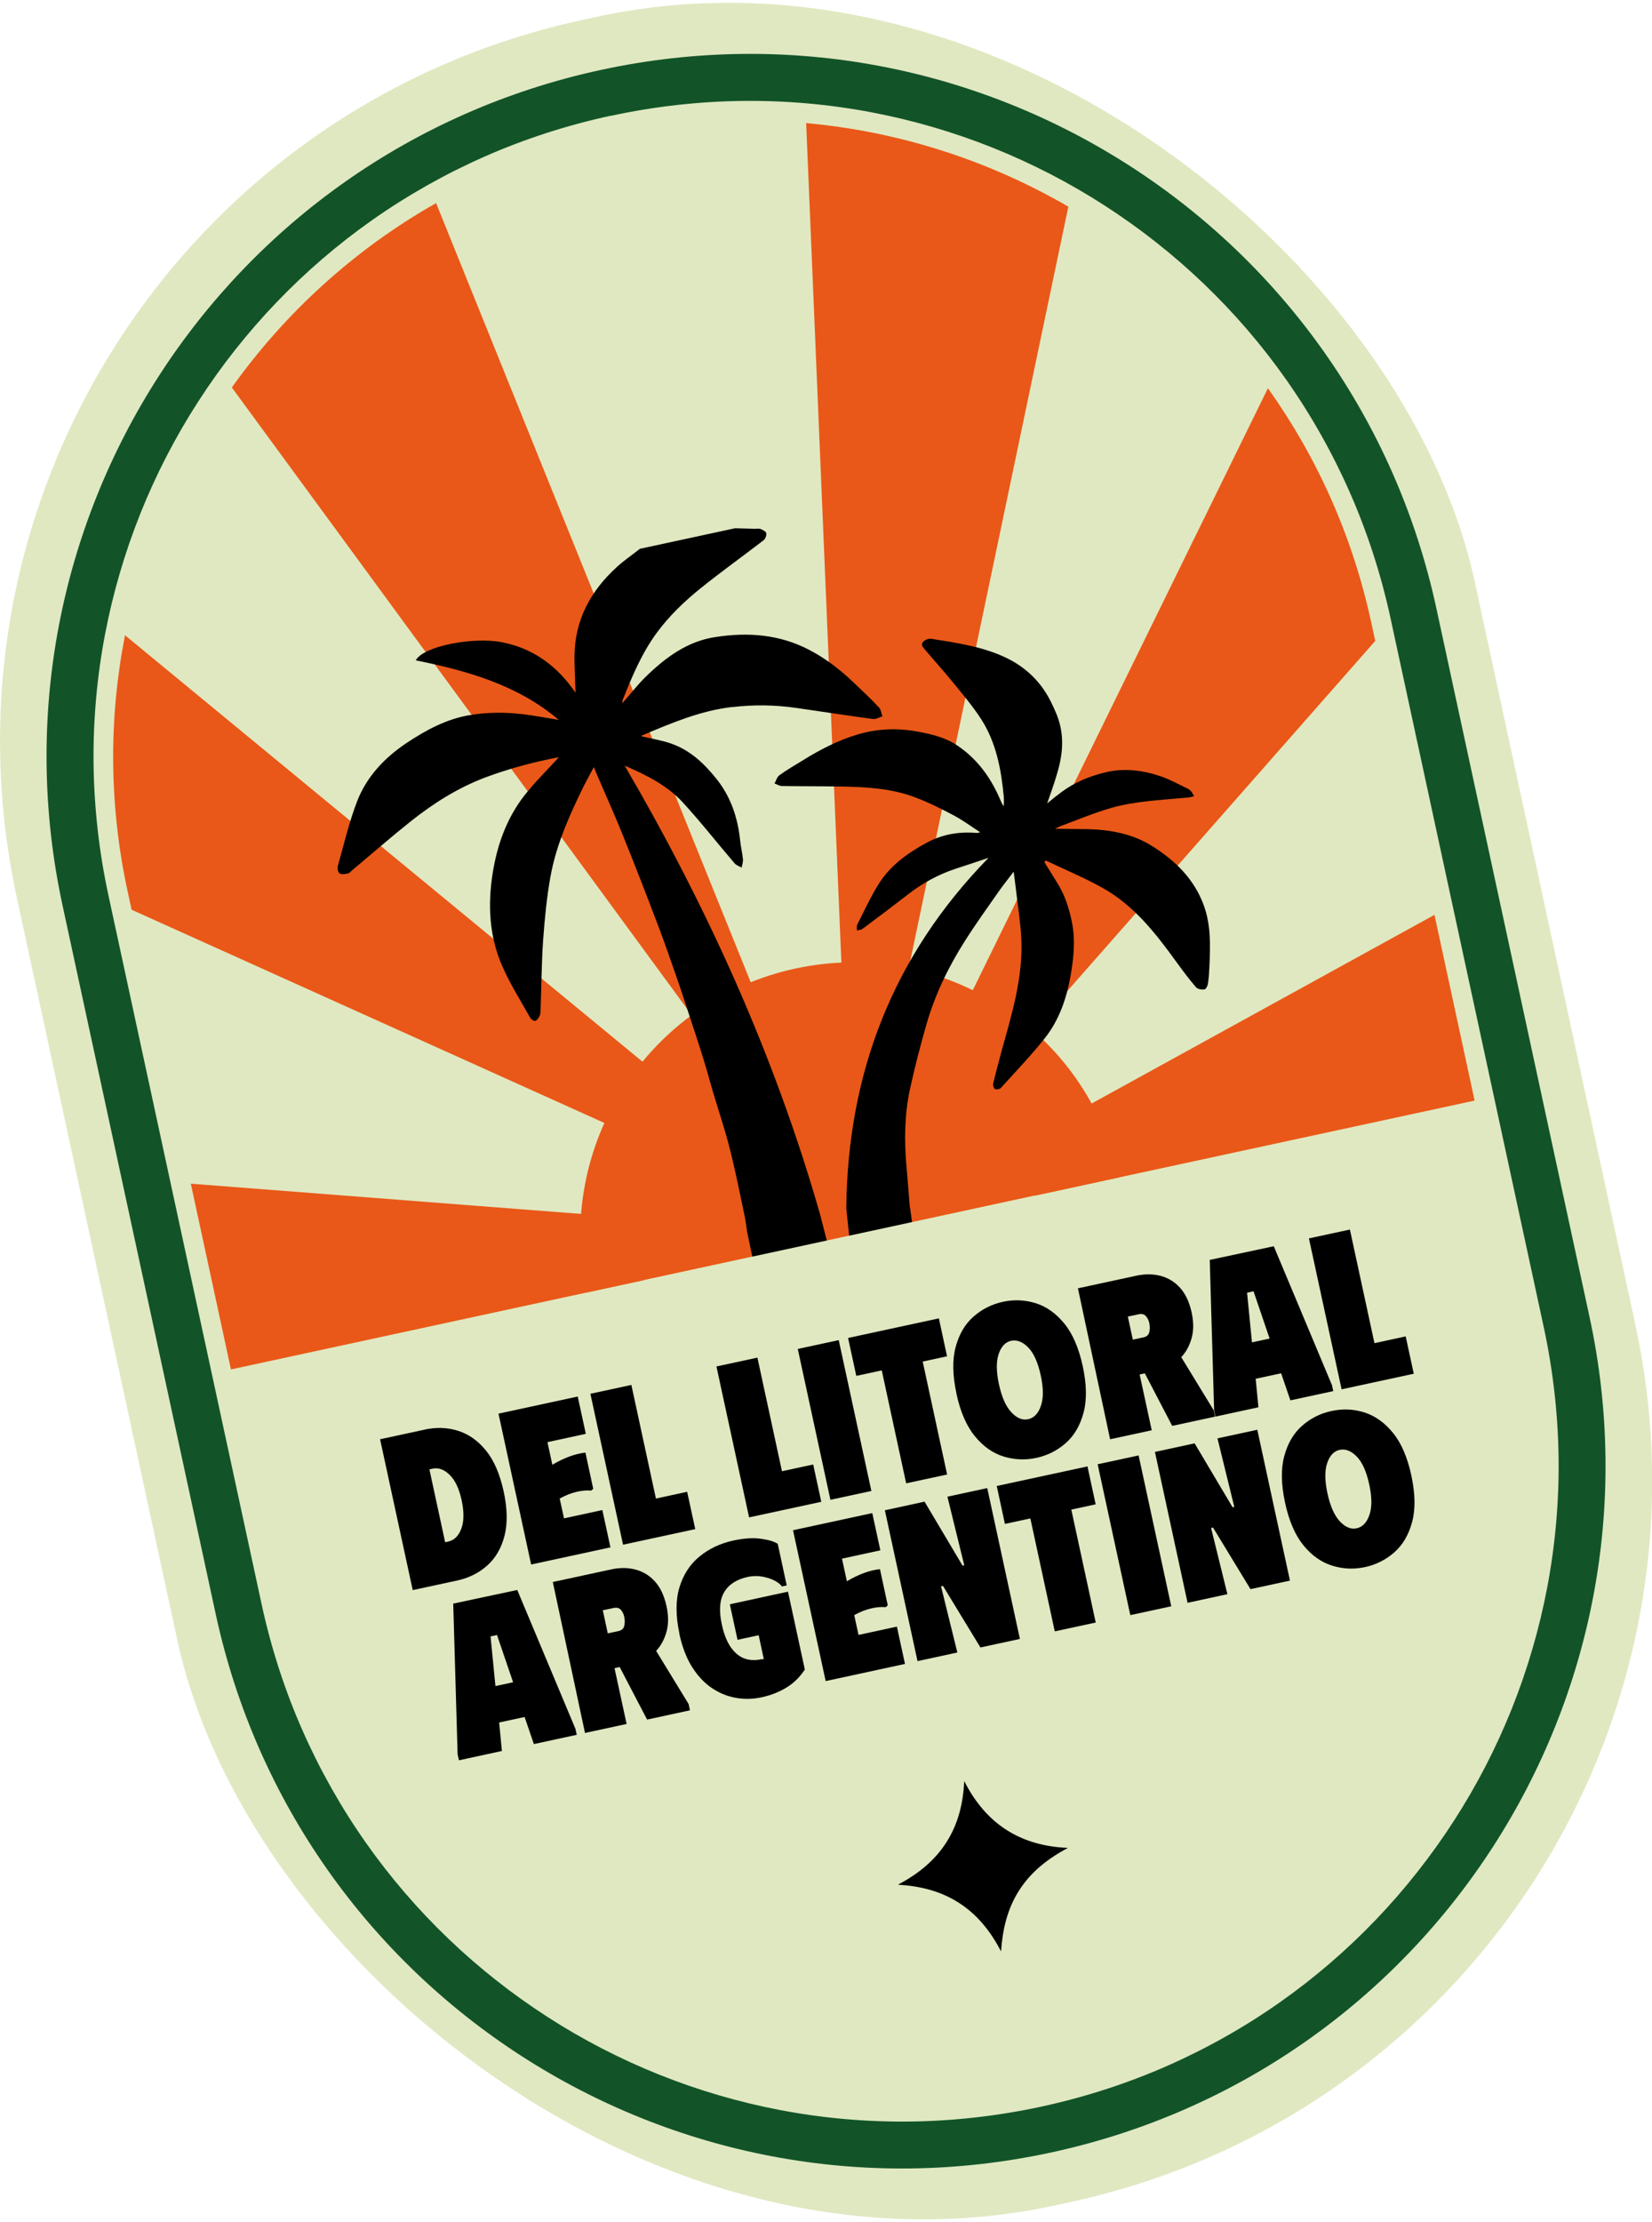 <svg xmlns="http://www.w3.org/2000/svg" id="Capa_2" data-name="Capa 2" viewBox="0 0 222.67 299.49"><defs><style>      .cls-1 {        fill: #e0e8c1;      }      .cls-1, .cls-2, .cls-3, .cls-4 {        stroke-width: 0px;      }      .cls-2 {        fill: #125428;      }      .cls-3 {        fill: #000;      }      .cls-4 {        fill: #e95818;      }    </style></defs><g id="Capa_1-2" data-name="Capa 1"><g><rect class="cls-1" x="10.8" y="-.92" width="201.07" height="301.33" rx="99.52" ry="99.52" transform="translate(-29.12 26.9) rotate(-12.2)"></rect><g><path class="cls-1" d="M141,286.98c-12.08,2.61-24.31,2.78-36.35.5-5.79-1.1-11.5-2.77-16.98-4.97-5.43-2.18-10.68-4.89-15.61-8.07-4.93-3.17-9.57-6.84-13.79-10.88-4.27-4.09-8.15-8.6-11.54-13.42-7.05-10.02-11.95-21.23-14.56-33.31L11.52,121.35c-2.61-12.08-2.78-24.31-.5-36.35,1.1-5.79,2.77-11.5,4.97-16.98,2.18-5.43,4.89-10.68,8.07-15.61,3.18-4.93,6.84-9.57,10.88-13.79,4.09-4.27,8.6-8.15,13.42-11.54,10.02-7.05,21.23-11.95,33.31-14.56,12.08-2.61,24.31-2.78,36.35-.5,5.79,1.1,11.5,2.77,16.98,4.97,5.43,2.18,10.68,4.89,15.61,8.07,4.93,3.17,9.57,6.84,13.79,10.88,4.27,4.09,8.15,8.6,11.54,13.42,7.05,10.02,11.95,21.23,14.56,33.31l20.64,95.48c2.61,12.08,2.78,24.31.5,36.35-1.1,5.79-2.77,11.5-4.97,16.98-2.18,5.43-4.89,10.68-8.07,15.61-3.18,4.93-6.84,9.57-10.88,13.79-4.09,4.27-8.6,8.15-13.42,11.54-10.02,7.05-21.23,11.95-33.31,14.56h0Z"></path><path class="cls-2" d="M82.34,15.61c5.87-1.27,11.85-1.94,17.8-2.01,5.79-.06,11.61.45,17.3,1.53,5.59,1.06,11.1,2.67,16.4,4.79,5.24,2.1,10.32,4.72,15.07,7.79,4.76,3.07,9.24,6.6,13.32,10.51,4.12,3.94,7.87,8.3,11.14,12.95,3.33,4.74,6.2,9.82,8.54,15.12,2.4,5.44,4.25,11.17,5.52,17.04l20.64,95.48c1.27,5.87,1.94,11.85,2.01,17.8.06,5.79-.45,11.61-1.53,17.3-1.06,5.59-2.67,11.1-4.79,16.4-2.1,5.24-4.72,10.32-7.79,15.07-3.07,4.76-6.6,9.24-10.51,13.32-3.94,4.12-8.3,7.87-12.95,11.14-4.73,3.33-9.82,6.2-15.12,8.54-5.44,2.4-11.17,4.25-17.04,5.52-5.87,1.27-11.85,1.94-17.8,2.01-5.79.06-11.61-.45-17.3-1.53-5.59-1.06-11.1-2.67-16.4-4.79-5.24-2.1-10.32-4.72-15.07-7.79-4.76-3.07-9.24-6.6-13.32-10.51-4.12-3.94-7.87-8.3-11.14-12.95-3.33-4.73-6.2-9.82-8.54-15.12-2.4-5.44-4.25-11.17-5.52-17.04L14.62,120.68c-1.27-5.87-1.94-11.85-2.01-17.8-.06-5.79.45-11.61,1.53-17.3,1.06-5.59,2.67-11.1,4.79-16.4,2.1-5.24,4.72-10.32,7.79-15.07,3.07-4.76,6.6-9.24,10.51-13.32,3.94-4.12,8.3-7.87,12.95-11.14,4.73-3.33,9.82-6.2,15.12-8.54,5.44-2.4,11.17-4.25,17.04-5.52h0M81.01,9.42h0C29.87,20.47-2.62,70.89,8.43,122.02l20.64,95.48c11.05,51.14,61.47,83.63,112.6,72.58h0c51.14-11.05,83.63-61.47,72.58-112.6l-20.64-95.48C182.55,30.86,132.14-1.63,81.01,9.42h0Z"></path></g><g><polygon class="cls-4" points="25.72 159.52 114.94 166.43 31.13 184.55 25.72 159.52"></polygon><path class="cls-4" d="M16.85,85.61l98.09,80.82L17.74,122.6l-.54-2.48c-2.54-11.73-2.53-23.42-.35-34.51Z"></path><path class="cls-4" d="M58.78,27.37l56.16,139.06L31.25,52.22c7.17-10.06,16.52-18.61,27.53-24.85Z"></path><path class="cls-4" d="M144,27.85l-29.05,138.58-6.29-149.84c12.61,1.14,24.65,5.06,35.34,11.26Z"></path><path class="cls-4" d="M185.37,86.37l-70.43,80.07,55.96-114.12c6.56,9.2,11.4,19.85,13.93,31.58l.54,2.48Z"></path><polygon class="cls-4" points="198.76 148.32 114.94 166.43 193.35 123.29 198.76 148.32"></polygon></g><path class="cls-4" d="M150.85,158.67l-71.8,15.52c-4.28-19.82,8.31-39.37,28.14-43.66,19.83-4.29,39.38,8.31,43.66,28.14Z"></path><path class="cls-3" d="M149.69,108.9c3.45-.98,7.05-1.09,10.61-1.44.21-.03.43-.11.65-.16-.13-.22-.23-.45-.39-.64-.14-.17-.32-.32-.5-.39-1.2-.58-2.38-1.23-3.63-1.66-2.41-.82-4.94-1.13-7.45-.52-2.11.51-4.11,1.32-5.87,2.63-.68.5-1.32,1.02-1.96,1.55.45-1.32.93-2.62,1.31-3.94.67-2.16.96-4.4.42-6.62-.27-1.15-.79-2.25-1.32-3.31-1.42-2.78-3.65-4.78-6.5-6.01-2.98-1.3-6.19-1.77-9.39-2.28-.28-.06-.62-.02-.88.12-.41.21-.73.59-.34,1.05,1.31,1.56,2.69,3.08,3.98,4.66,1.34,1.64,2.72,3.27,3.86,5.04,2.01,3.16,2.67,6.77,3.01,10.42.04.43,0,.84,0,1.26-.28-.36-.41-.73-.57-1.1-1.25-2.85-3.04-5.3-5.66-7.07-1.57-1.07-3.39-1.53-5.24-1.87-2.8-.54-5.58-.44-8.29.38-2.62.78-5.03,2.04-7.35,3.48-1.07.65-2.14,1.28-3.14,2-.32.24-.45.73-.65,1.11.33.11.64.33.98.34,2.71.04,5.41.02,8.12.07,3.37.06,6.73.26,9.92,1.48,1.77.67,3.47,1.53,5.14,2.41,1.19.63,2.29,1.45,3.56,2.27-.27.06-.38.1-.48.09-2.39-.2-4.64.18-6.79,1.35-2.61,1.42-4.98,3.14-6.53,5.72-1.03,1.68-1.86,3.49-2.76,5.26-.12.23-.04.53-.06.82.25-.07.57-.07.77-.23,2.05-1.52,4.1-3.07,6.11-4.63,1.97-1.53,4.11-2.7,6.48-3.48,1.4-.45,2.79-.92,4.38-1.45-12.98,13.29-18.99,29.14-19.17,47.22l.64,6.12v.03c.04.14.05.29.07.44.08.67.54.87,1.03.98,1.69.39,3.41.54,5.13.2.16-.03.32-.09.48-.09,1.63-.13,1.88-.41,1.91-2.04,0-.22,0-.44.02-.69v-.05s-.68-4.97-.68-4.97h-.03c-.02-.24-.04-.5-.06-.75-.13-1.6-.25-3.18-.39-4.76-.32-3.5-.28-7.02.46-10.45.64-2.96,1.4-5.87,2.23-8.77,1.15-3.99,2.95-7.72,5.18-11.22,1.45-2.29,3.04-4.5,4.6-6.73.58-.83,1.23-1.62,1.97-2.61.1.83.2,1.47.27,2.09.26,2.29.63,4.56.76,6.85.26,5.25-1.25,10.2-2.64,15.17-.4,1.48-.79,2.94-1.14,4.42-.07.23.06.66.23.76.18.11.63.03.78-.13,2.02-2.23,4.1-4.39,5.96-6.74,1.9-2.41,2.89-5.27,3.43-8.27.44-2.44.7-4.93.2-7.36-.37-1.85-.96-3.67-1.98-5.29-.57-.92-1.13-1.84-1.72-2.77.07-.08.12-.16.17-.24,2.58,1.24,5.24,2.34,7.72,3.73,4.2,2.36,7.11,6.1,9.88,9.93.85,1.16,1.71,2.33,2.65,3.42.21.26.76.35,1.14.31.2-.03.45-.5.48-.81.13-.8.16-1.61.2-2.43.12-2.71.2-5.38-.73-8.01-1.31-3.66-3.92-6.17-7.08-8.13-2.62-1.63-5.64-2.17-8.72-2.23-1.36,0-2.73-.03-4.29-.06.43-.19.68-.33.95-.42,2.17-.81,4.33-1.71,6.57-2.36ZM98.72,95.29c2.88-.34,5.72-.3,8.58.11,3.46.49,6.92,1.04,10.39,1.5.38.05.82-.23,1.25-.37-.15-.4-.2-.91-.48-1.21-1.11-1.19-2.31-2.3-3.49-3.42-1.75-1.67-3.65-3.14-5.82-4.28-4.03-2.13-8.31-2.45-12.71-1.77-3.82.57-6.78,2.79-9.45,5.4-1.08,1.07-2.02,2.28-3.1,3.51.01-.17-.01-.28.02-.37,1.26-3.18,2.56-6.31,4.62-9.12,1.69-2.29,3.72-4.23,5.9-5.99,2.76-2.22,5.67-4.3,8.49-6.47.24-.19.43-.66.36-.95-.04-.24-.46-.44-.76-.57-.22-.09-.49-.03-.73-.03-.89-.02-1.81-.05-2.72-.07l-12.82,2.77c-1.02.81-2.12,1.55-3.08,2.43-3.58,3.24-5.71,7.19-5.74,12.11,0,1.59.1,3.2.14,4.85-2.44-3.58-5.67-5.97-9.91-6.8-3.8-.75-10.57.49-11.62,2.44,6.97,1.41,13.72,3.31,19.27,8.02-1.62-.25-3.21-.56-4.81-.76-2.37-.28-4.76-.28-7.12.11-3.19.52-5.97,2.03-8.61,3.79-2.93,1.96-5.32,4.49-6.61,7.77-1.11,2.86-1.8,5.88-2.64,8.84-.07.28.05.85.26.95.29.17.75.07,1.14,0,.18-.04.35-.24.52-.4,2.61-2.19,5.2-4.45,7.87-6.58,3.06-2.44,6.34-4.52,10.03-5.93,3.18-1.19,6.46-2.08,9.8-2.72.05-.01.1,0,.14.02-1.52,1.67-3.17,3.29-4.59,5.09-2.4,3.09-3.68,6.67-4.29,10.52-.67,4.29-.45,8.49,1.29,12.47,1.06,2.42,2.49,4.68,3.78,6.99.11.21.5.46.68.41.23-.08.45-.4.58-.66.11-.21.11-.48.13-.72.12-3.18.13-6.37.35-9.56.21-2.85.48-5.71.99-8.52.78-4.3,2.56-8.27,4.48-12.18.4-.79.85-1.58,1.36-2.56.23.54.35.85.48,1.15,1.19,2.78,2.44,5.53,3.56,8.34,1.6,3.97,3.15,7.98,4.67,11.98.9,2.37,1.72,4.76,2.56,7.17.62,1.78,1.19,3.58,1.79,5.39.63,1.91,1.26,3.81,1.84,5.73.43,1.37.78,2.75,1.2,4.14.75,2.54,1.61,5.04,2.25,7.62.77,3.04,1.37,6.11,2.02,9.18.12.61.2,1.25.28,1.85v.03s.99,4.7.99,4.7l.02.08c.48,1.59.94,1.56,2.75,1.77,1.9.23,3.71-.13,5.51-.69.27-.09.52-.15.79-.22.97-.24,1.47-.97,1.3-1.98l-.09-.43-1.4-5.45-.07-.25c-6.11-21.28-15.12-41.16-26.29-60.31,2.98,1.29,5.71,2.67,7.79,4.91,2.45,2.66,4.66,5.5,7.02,8.25.23.27.62.4.95.58.07-.37.22-.77.18-1.13-.08-.85-.3-1.7-.38-2.55-.32-3.02-1.24-5.81-3.13-8.2-1.66-2.09-3.55-3.91-6.13-4.82-1.34-.47-2.77-.69-4.07-1,.01-.02.12-.13.26-.17,3.91-1.65,7.78-3.29,12.07-3.78Z"></path><g><path class="cls-3" d="M57.21,192.66c1.59-.34,3.1-.29,4.53.16,1.44.45,2.69,1.34,3.77,2.67,1.08,1.33,1.87,3.17,2.38,5.51.5,2.32.54,4.32.11,5.98-.43,1.67-1.21,3-2.33,4-1.12,1-2.48,1.68-4.06,2.02l-5.98,1.29-4.4-20.33,5.98-1.29ZM60.41,207.75c.81-.18,1.4-.75,1.77-1.74.37-.98.38-2.25.05-3.8-.34-1.59-.89-2.74-1.63-3.46-.74-.72-1.51-1-2.31-.82l-.41.09,2.12,9.82.41-.09Z"></path><path class="cls-3" d="M77.87,188.2l1.09,5.03-5.17,1.12.66,3.05c.72-.44,1.47-.8,2.26-1.1.79-.29,1.52-.47,2.2-.54l1.05,4.88-.28.24c-.58-.06-1.24,0-1.97.17-.73.17-1.49.47-2.27.9l.58,2.67,5.17-1.12,1.09,5.03-10.69,2.31-4.4-20.33,10.69-2.31Z"></path><path class="cls-3" d="M79.58,187.83l5.52-1.19,3.31,15.31,4.21-.91,1.09,5.03-9.73,2.1-4.4-20.33Z"></path><path class="cls-3" d="M96.57,184.15l5.52-1.19,3.31,15.31,4.21-.91,1.09,5.03-9.73,2.1-4.4-20.33Z"></path><path class="cls-3" d="M107.53,181.79l5.52-1.19,4.4,20.33-5.52,1.19-4.4-20.33Z"></path><path class="cls-3" d="M126.55,177.67l1.1,5.11-3.28.71,3.29,15.22-5.52,1.19-3.29-15.22-3.43.74-1.11-5.11,12.23-2.64Z"></path><path class="cls-3" d="M128.92,187.8c-.53-2.46-.57-4.55-.11-6.27.46-1.72,1.26-3.09,2.4-4.09,1.14-1.01,2.46-1.67,3.95-2,1.51-.33,2.99-.26,4.43.18,1.44.45,2.73,1.36,3.86,2.74,1.13,1.38,1.96,3.3,2.49,5.75.53,2.46.57,4.55.11,6.27-.46,1.72-1.25,3.08-2.39,4.09-1.13,1-2.45,1.67-3.96,2-1.49.32-2.96.26-4.42-.18-1.46-.45-2.75-1.36-3.88-2.74-1.13-1.38-1.96-3.29-2.49-5.75ZM134.65,186.57c.37,1.7.92,2.95,1.66,3.75.74.79,1.5,1.11,2.27.94.79-.17,1.37-.77,1.72-1.8.36-1.03.35-2.4-.02-4.1-.38-1.76-.95-3.02-1.7-3.78-.75-.76-1.52-1.05-2.29-.89-.77.17-1.34.76-1.68,1.78-.35,1.02-.33,2.39.04,4.11Z"></path><path class="cls-3" d="M145.29,173.62l7.87-1.7c1.16-.25,2.25-.24,3.27.02,1.02.27,1.9.8,2.63,1.61.73.81,1.25,1.91,1.56,3.33.28,1.3.28,2.45-.01,3.47-.29,1.02-.75,1.87-1.39,2.55l4.38,7.17.18.84-5.78,1.25-3.69-7.08-.7.15,1.63,7.52-5.61,1.21-4.34-20.35ZM152.68,180.54l1.45-.31c.43-.09.69-.33.78-.7.09-.37.09-.78,0-1.23-.08-.37-.23-.68-.46-.94-.23-.25-.55-.34-.98-.24l-1.45.31.67,3.11Z"></path><path class="cls-3" d="M163.83,190.9l-.18-.81-.59-20.3,8.63-1.84,7.84,18.71.18.81-5.78,1.25-1.25-3.65-3.43.74.37,3.84-5.81,1.26ZM168.75,180.9l2.38-.51-2.17-6.37-.87.19.66,6.7Z"></path><path class="cls-3" d="M176.43,166.89l5.52-1.19,3.31,15.31,4.21-.91,1.09,5.03-9.73,2.1-4.4-20.33Z"></path><path class="cls-3" d="M61.86,237.22l-.18-.81-.59-20.3,8.63-1.84,7.84,18.71.18.81-5.78,1.25-1.25-3.65-3.43.74.37,3.84-5.81,1.26ZM66.78,227.22l2.38-.51-2.17-6.37-.87.19.66,6.7Z"></path><path class="cls-3" d="M74.51,213.2l7.87-1.7c1.16-.25,2.25-.25,3.27.02,1.02.27,1.9.8,2.63,1.61.73.81,1.25,1.92,1.56,3.33.28,1.3.28,2.45-.01,3.47-.29,1.02-.75,1.87-1.39,2.55l4.38,7.17.18.84-5.78,1.25-3.69-7.08-.7.15,1.63,7.52-5.61,1.21-4.34-20.35ZM81.91,220.12l1.45-.31c.43-.09.69-.32.78-.7.09-.37.09-.78,0-1.23-.08-.37-.23-.68-.46-.94-.23-.25-.55-.33-.98-.24l-1.45.31.67,3.11Z"></path><path class="cls-3" d="M91.58,220.15c-.52-2.42-.52-4.5,0-6.23.53-1.73,1.43-3.13,2.72-4.17,1.28-1.05,2.8-1.76,4.54-2.14,1.43-.31,2.68-.39,3.73-.24s1.81.38,2.26.68l1.21,5.61-.64.14c-.23-.31-.59-.59-1.08-.83-.49-.24-1.04-.41-1.65-.51s-1.23-.08-1.87.05c-1.51.33-2.57,1.01-3.19,2.06s-.72,2.51-.31,4.39c.38,1.78,1.03,3.08,1.95,3.88.91.81,2.06,1.06,3.43.76.11.04.2.02.26-.06l-.68-3.17-2.85.62-1.04-4.79,7.84-1.7,2.27,10.49c-.65,1.01-1.48,1.82-2.47,2.43-.99.61-2.12,1.05-3.38,1.32-1.12.24-2.25.27-3.39.08-1.14-.19-2.21-.62-3.23-1.29-1.02-.67-1.91-1.61-2.69-2.82-.78-1.21-1.36-2.73-1.76-4.55Z"></path><path class="cls-3" d="M117.57,203.9l1.09,5.03-5.17,1.12.66,3.05c.72-.44,1.47-.8,2.26-1.1.79-.29,1.52-.47,2.2-.53l1.05,4.88-.28.24c-.58-.06-1.24,0-1.97.17-.73.17-1.49.47-2.27.9l.58,2.67,5.17-1.12,1.09,5.03-10.69,2.31-4.4-20.33,10.69-2.31Z"></path><path class="cls-3" d="M127.7,201.7l5.37-1.16,4.4,20.33-5.32,1.15-5.05-8.3-.26.06,2.2,8.92-5.37,1.16-4.4-20.33,5.35-1.16,5.12,8.62.23-.05-2.27-9.24Z"></path><path class="cls-3" d="M146.58,197.62l1.1,5.11-3.28.71,3.29,15.22-5.52,1.19-3.29-15.22-3.43.74-1.1-5.11,12.23-2.64Z"></path><path class="cls-3" d="M147.95,197.33l5.52-1.19,4.4,20.33-5.52,1.19-4.4-20.33Z"></path><path class="cls-3" d="M164.1,193.84l5.37-1.16,4.4,20.33-5.32,1.15-5.05-8.3-.26.06,2.2,8.92-5.37,1.16-4.4-20.33,5.35-1.16,5.12,8.62.23-.05-2.27-9.24Z"></path><path class="cls-3" d="M173.21,202.51c-.53-2.46-.57-4.55-.11-6.27.46-1.72,1.26-3.09,2.4-4.09,1.14-1.01,2.46-1.67,3.95-1.99,1.51-.33,2.99-.27,4.43.18,1.44.45,2.73,1.36,3.86,2.74,1.13,1.38,1.96,3.3,2.49,5.75.53,2.46.57,4.55.11,6.27-.46,1.72-1.25,3.08-2.39,4.09-1.13,1-2.45,1.67-3.96,2-1.49.32-2.96.26-4.42-.19-1.45-.45-2.75-1.36-3.87-2.73-1.13-1.38-1.96-3.3-2.49-5.76ZM178.93,201.27c.37,1.71.92,2.95,1.66,3.75.74.79,1.5,1.11,2.27.94.79-.17,1.37-.77,1.72-1.8.36-1.03.35-2.4-.02-4.1-.38-1.76-.95-3.02-1.7-3.78s-1.52-1.06-2.29-.89c-.77.17-1.34.76-1.68,1.78-.35,1.02-.33,2.39.04,4.11Z"></path></g><rect class="cls-1" x="86.93" y="166.75" width="53.87" height="7.41" transform="translate(-33.44 27.9) rotate(-12.2)"></rect><path class="cls-3" d="M134.94,262.99c-1.4-2.67-3.16-4.93-5.68-6.55-2.49-1.6-5.24-2.27-8.22-2.45,2.63-1.4,4.88-3.16,6.49-5.66,1.62-2.51,2.29-5.29,2.44-8.3,2.91,5.75,7.53,8.74,13.97,9-2.64,1.42-4.92,3.16-6.55,5.69-1.62,2.52-2.26,5.31-2.46,8.27Z"></path></g></g></svg>
